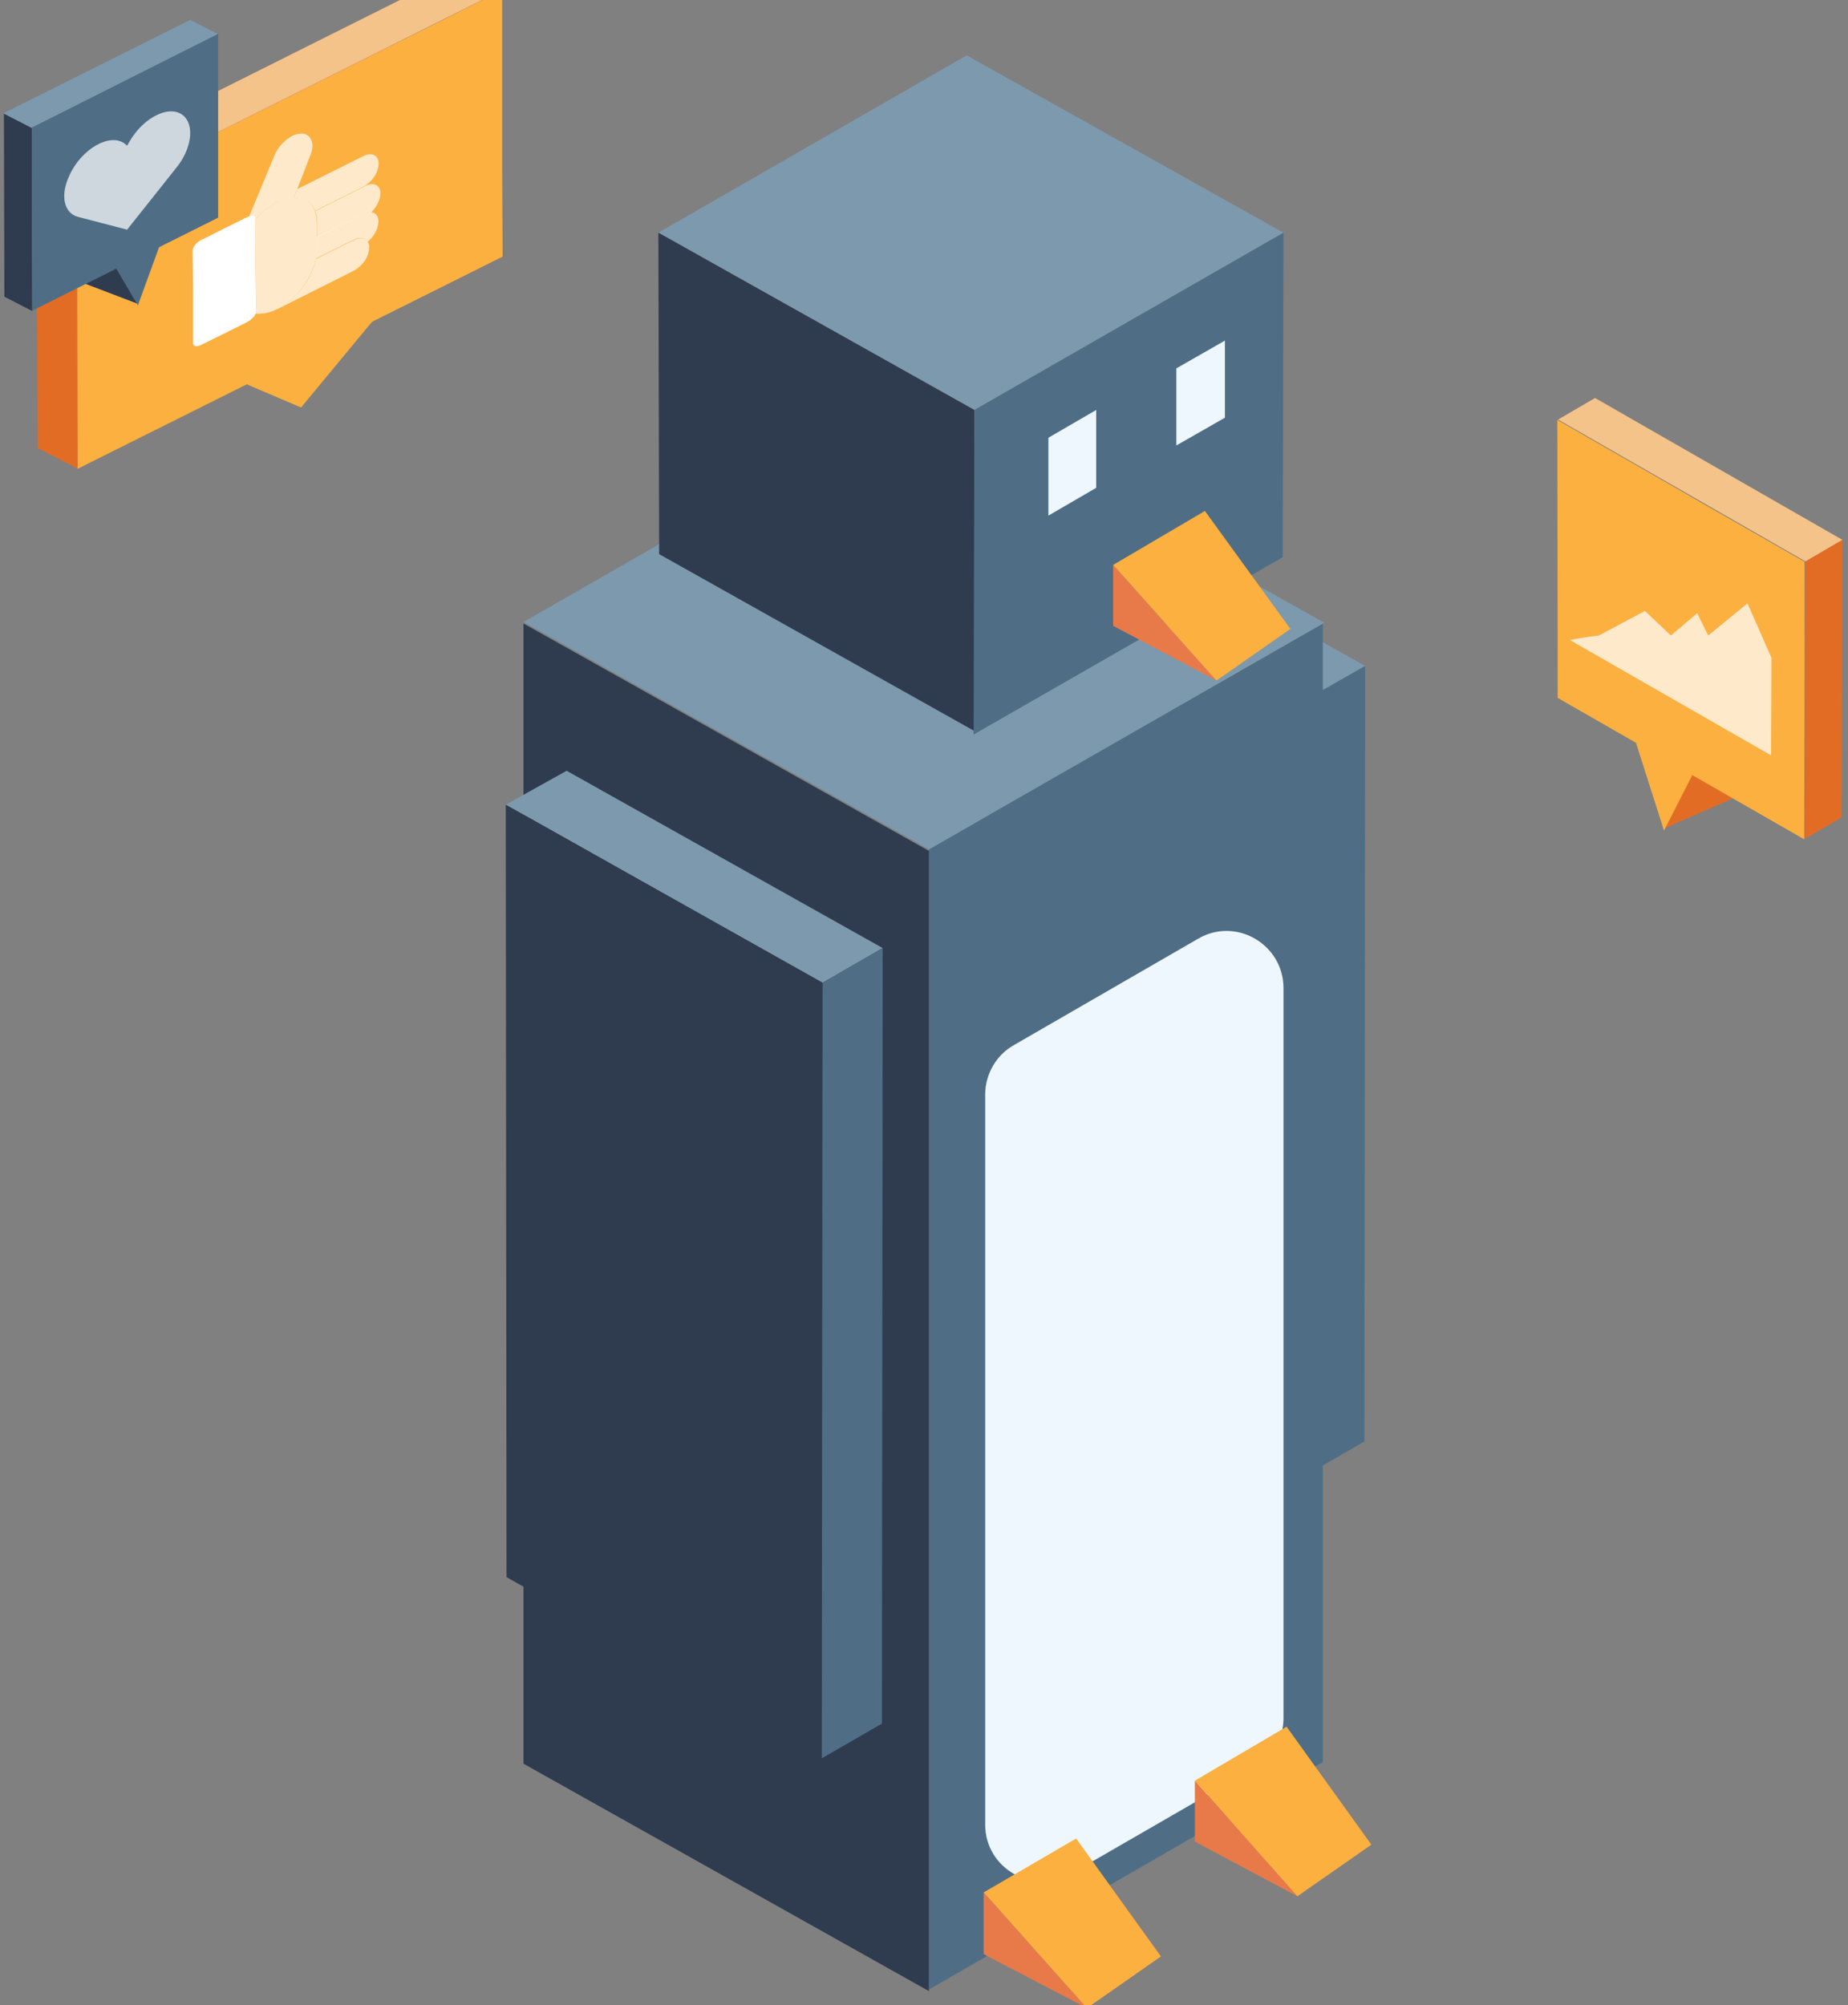 <svg xmlns="http://www.w3.org/2000/svg" xml:space="preserve" id="svg5" version="1.1" viewBox="0 0 63.534 68.922">
  <rect x="0" y="0" width="63.534" height="68.922" fill="#808080" stroke="none"/>
  <g id="layer1" transform="translate(-54.968 -90.644)">
    <g id="g495" transform="translate(72.356 92.547) scale(.265)">
      <path id="path432" d="m111.5 79.2-41.1-23-7.8 4.5 41 23z" class="st10"/>
      <path id="path434" d="m103.8 183.9-41.1-23-.1-100.2 41 23z" class="st11"/>
      <path id="path436" d="m111.5 79.2-.1 100.6-7.8 4.5V83.7Z" class="st1"/>
      <path id="path438" d="m54.9 250.9 51.1-29.5V73.5L54.9 103Z" class="st1"/>
      <path id="path440" d="m73.3 235.9 23.9-13.8c2.3-1.3 3.7-3.8 3.7-6.4V121c0-5.7-6.2-9.3-11.1-6.4l-23.9 13.8c-2.3 1.3-3.7 3.8-3.7 6.4v94.7c0 5.7 6.2 9.2 11.1 6.4z" class="st12"/>
      <path id="path442" d="M54.9 251.1 2.3 221.6V73.7l52.6 29.5z" class="st11"/>
      <path id="path444" d="M106.2 73.6 53.6 44.1 2.3 73.5 54.9 103Zm-57.3 42.2-41-23L0 97.2l41.1 23.1z" class="st10"/>
      <path id="path446" d="m41.2 220.5-21.4-12L.1 197.4 0 97.2l41.1 23.1Z" class="st11"/>
      <path id="path448" d="m48.9 115.8-.1 100.6-7.8 4.5.1-100.6Z" class="st1"/>
      <path id="path450" d="M100.9 23 59.8 0l-40 23 41 23z" class="st10"/>
      <path id="path452" d="m60.9 87.7-41-23-.1-41.7 41 23z" class="st11"/>
      <path id="path454" d="m100.9 23-.1 42.1-40.1 23 .1-42.1Z" class="st1"/>
      <path id="path456" d="M93.3 37v10L87 50.6v-10zm-16.7 9v10.1l-6.2 3.6V49.6Z" class="st12"/>
      <path id="path458" d="M78.8 66.1V74l13.4 7.1z" class="st13"/>
      <path id="path460" d="m90.7 59.1-11.9 7 13.4 15 9.6-6.7z" class="st14"/>
      <path id="path462" d="M89.4 223.8v7.9l13.3 7.1z" class="st13"/>
      <path id="path464" d="m101.3 216.8-11.9 7 13.3 15 9.6-6.7z" class="st14"/>
      <path id="path466" d="M62 238.3v8l13.4 7z" class="st13"/>
      <path id="path468" d="m74 231.3-12 7 13.4 15 9.6-6.7z" class="st14"/>
    </g>
    <g id="Group_4545" transform="matrix(.15 0 0 .13 -48.607 -464.306)">
      <path id="Path_1313" fill="#e36c25" d="m708.4 4392.8-9.3-5.5-.2-70.4 9.3 5.5z"/>
      <path id="Path_1314" fill="#f4c389" d="m708.2 4322.4-9.3-5.5 97.2-56.1 9.3 5.5z"/>
      <path id="Path_1315" d="m771.5 4356.4-13 7.5-10.8 6.2-39.4 22.7-.1-44.9v-25.5l25.1-14.5 10.8-6.2L780 4281l10.8-6.2 14.8-8.6v48.8l.1 21.4v.3z" class="st14"/>
      <g id="Group_497" class="st480" transform="translate(753.917 4331.821)">
        <path id="Path_1316" d="M17.7.5c1.4-.8 2.6-.6 3.2.5.2.5.4 1 .3 1.5-.1 2.5-1.4 4.7-3.5 6.1L.1 18.8H0h.1c4.3-2.5 8-8.1 8.9-13.3Z" class="st0"/>
      </g>
      <g id="Group_498" class="st480" transform="translate(762.945 4324.949)">
        <path id="Path_1317" d="M10.8.5C11.4.1 12 0 12.6 0c1 .1 1.7 1 1.7 2.5-.1 2-1 4-2.5 5.3-.6-1.1-1.8-1.3-3.2-.5l-8.7 5c.2-.9.2-1.7.2-2.6V6.6Z" class="st0"/>
      </g>
      <g id="Group_499_00000170990464180977230530000016943386022880788614_" class="st480" transform="translate(762.702 4317.488)">
        <path id="Path_1318" d="M11.5.5c1.9-1.1 3.5-.2 3.5 2-.1 1.9-.9 3.6-2.1 5-.6 0-1.3.1-1.8.5L.5 14.1v-3.9c0-1-.1-2.1-.5-3L11.1.8Z" class="st0"/>
      </g>
      <g id="Group_500_00000009561364590451756980000009805084381562881686_" class="st480" transform="translate(757.788 4309.607)">
        <path id="Path_1319" d="M16 .5c2-1.1 3.5-.2 3.5 2-.1 2.5-1.4 4.7-3.5 6.1L4.9 15c-.6-2.2-2.7-3.6-4.9-3.5l.9-2.3Z" class="st0"/>
      </g>
      <g id="Group_501" class="st480" transform="translate(749.047 4321.109)">
        <path id="Path_1320" d="M4.9 1.3C6 .5 7.4.1 8.7 0 11-.2 13 1.3 13.6 3.5c.3 1 .5 2 .5 3v7c0 .9-.1 1.8-.2 2.6-1 5.3-4.6 10.9-8.9 13.4h-.1c-1.4.9-3.2 1.3-4.9 1.2.1-.1.1-.3.1-.5L0 5.7c1.3-1.8 3-3.3 4.9-4.4Z" class="st0"/>
      </g>
      <g id="Group_502" class="st480" transform="translate(747.672 4304.159)">
        <path id="Path_1321" d="M9.8.6c.7-.4 1.5-.6 2.3-.6 2.2.2 3 3 1.7 6.2L11 14.6l-.9 2.4c-1.4.1-2.7.5-3.9 1.3-1.9 1.1-3.5 2.6-4.9 4.4v-.1c0-.6-.6-.9-1.4-.6L5.8 5.6c.8-2.1 2.2-3.8 4-5Z" class="st0"/>
      </g>
      <g id="Group_503" transform="translate(734.653 4325.958)">
        <path id="Path_1322" d="M14.5 25.4c0 .2 0 .3-.1.5-.1.4-.3.7-.6 1-.4.5-.9.9-1.4 1.2l-3.8 2.2L2.1 34c-1.1.7-2 .5-2-.3V19.1L0 9c.2-1.1 1-2.1 2-2.7l.6-.3 5.5-3.2L12.3.4c.2-.1.4-.2.7-.3.8-.3 1.4-.1 1.4.6v11.9z" class="st0"/>
      </g>
      <path id="Path_1323" d="m745.5 4369.7 14 6.9 18.3-25.5-33.5 15z" class="st14"/>
      <path id="Path_1324" d="m697.9 4351.1-6.4-3.8-.1-48.4 6.4 3.8z" class="st11"/>
      <path id="Path_1325" d="m721.9 4349.1-11.8-5.2.6-17.6 6.4 3.8z" class="st11"/>
      <path id="Path_1326" fill="#7d99ad" d="m697.7 4302.6-6.4-3.8 42.8-24.7 6.4 3.8z"/>
      <path id="Path_1327" d="m740.5 4326.4-42.6 24.6-.1-30.9v-17.5l17.2-10 7.4-4.3 18.1-10.5" class="st2"/>
      <path id="Path_1328" d="m722.1 4349.6 5.9-18.7-11.9 6.9z" class="st2"/>
      <g id="Group_504" class="st480" transform="translate(705.233 4298.276)">
        <path id="Path_1329" d="M1.2 16.9C4 9.8 10.6 5.6 13.9 8.6l.5.5.5-1c3.4-6.9 9.9-10.3 12.8-6.5 2.1 2.8 1.3 8.6-2 13.3L14.4 31.3 3.1 27.9c-3.2-1-4.1-5.7-1.9-11z" class="st0"/>
      </g>
    </g>
    <g id="Group_530" transform="matrix(.131 0 0 .13 -103.122 -486.226)">
      <path id="Path_1380" d="m1680.4 4659.3 9.7-5.7.2-73.5-9.7 5.7z" class="st406"/>
      <path id="Path_1381" d="m1643.8 4656.4 17.9-7.9-1-26.8-9.7 5.7z" class="st406"/>
      <path id="Path_1382" fill="#f4c389" d="m1680.6 4585.9 9.7-5.7-64.9-37.5-9.7 5.7z"/>
      <path id="Path_1383" d="m1615.6 4622 64.7 37.4.1-46.9V4586l-26.2-15.1-11.2-6.5-27.5-15.9" class="st14"/>
      <path id="Path_1384" d="m1643.5 4657.1-9-28.4 18.1 10.4z" class="st14"/>
      <path id="Path_1385" fill="#fff" d="m1655.1 4605.5-2.9-5.9-6.9 5.9-6.8-6.5-12.1 6.5c-2.6.3-5.1.7-7.6 1.2l52.8 30.5.1-25.8-6.3-14.4z" opacity=".72"/>
    </g>
  </g>
  <style id="style430">
    .st1{fill:#4f6e86}.st10{fill:#7d99ad}.st12{fill:#edf7fd}.st13{fill:#e87a49}.st0{fill:#fff}.st2{fill:#4f6e86}.st11{fill:#2f3c4f}.st480{opacity:.72}.st14{fill:#fcb040}.st406{fill:#e36c25}
  </style>
</svg>

